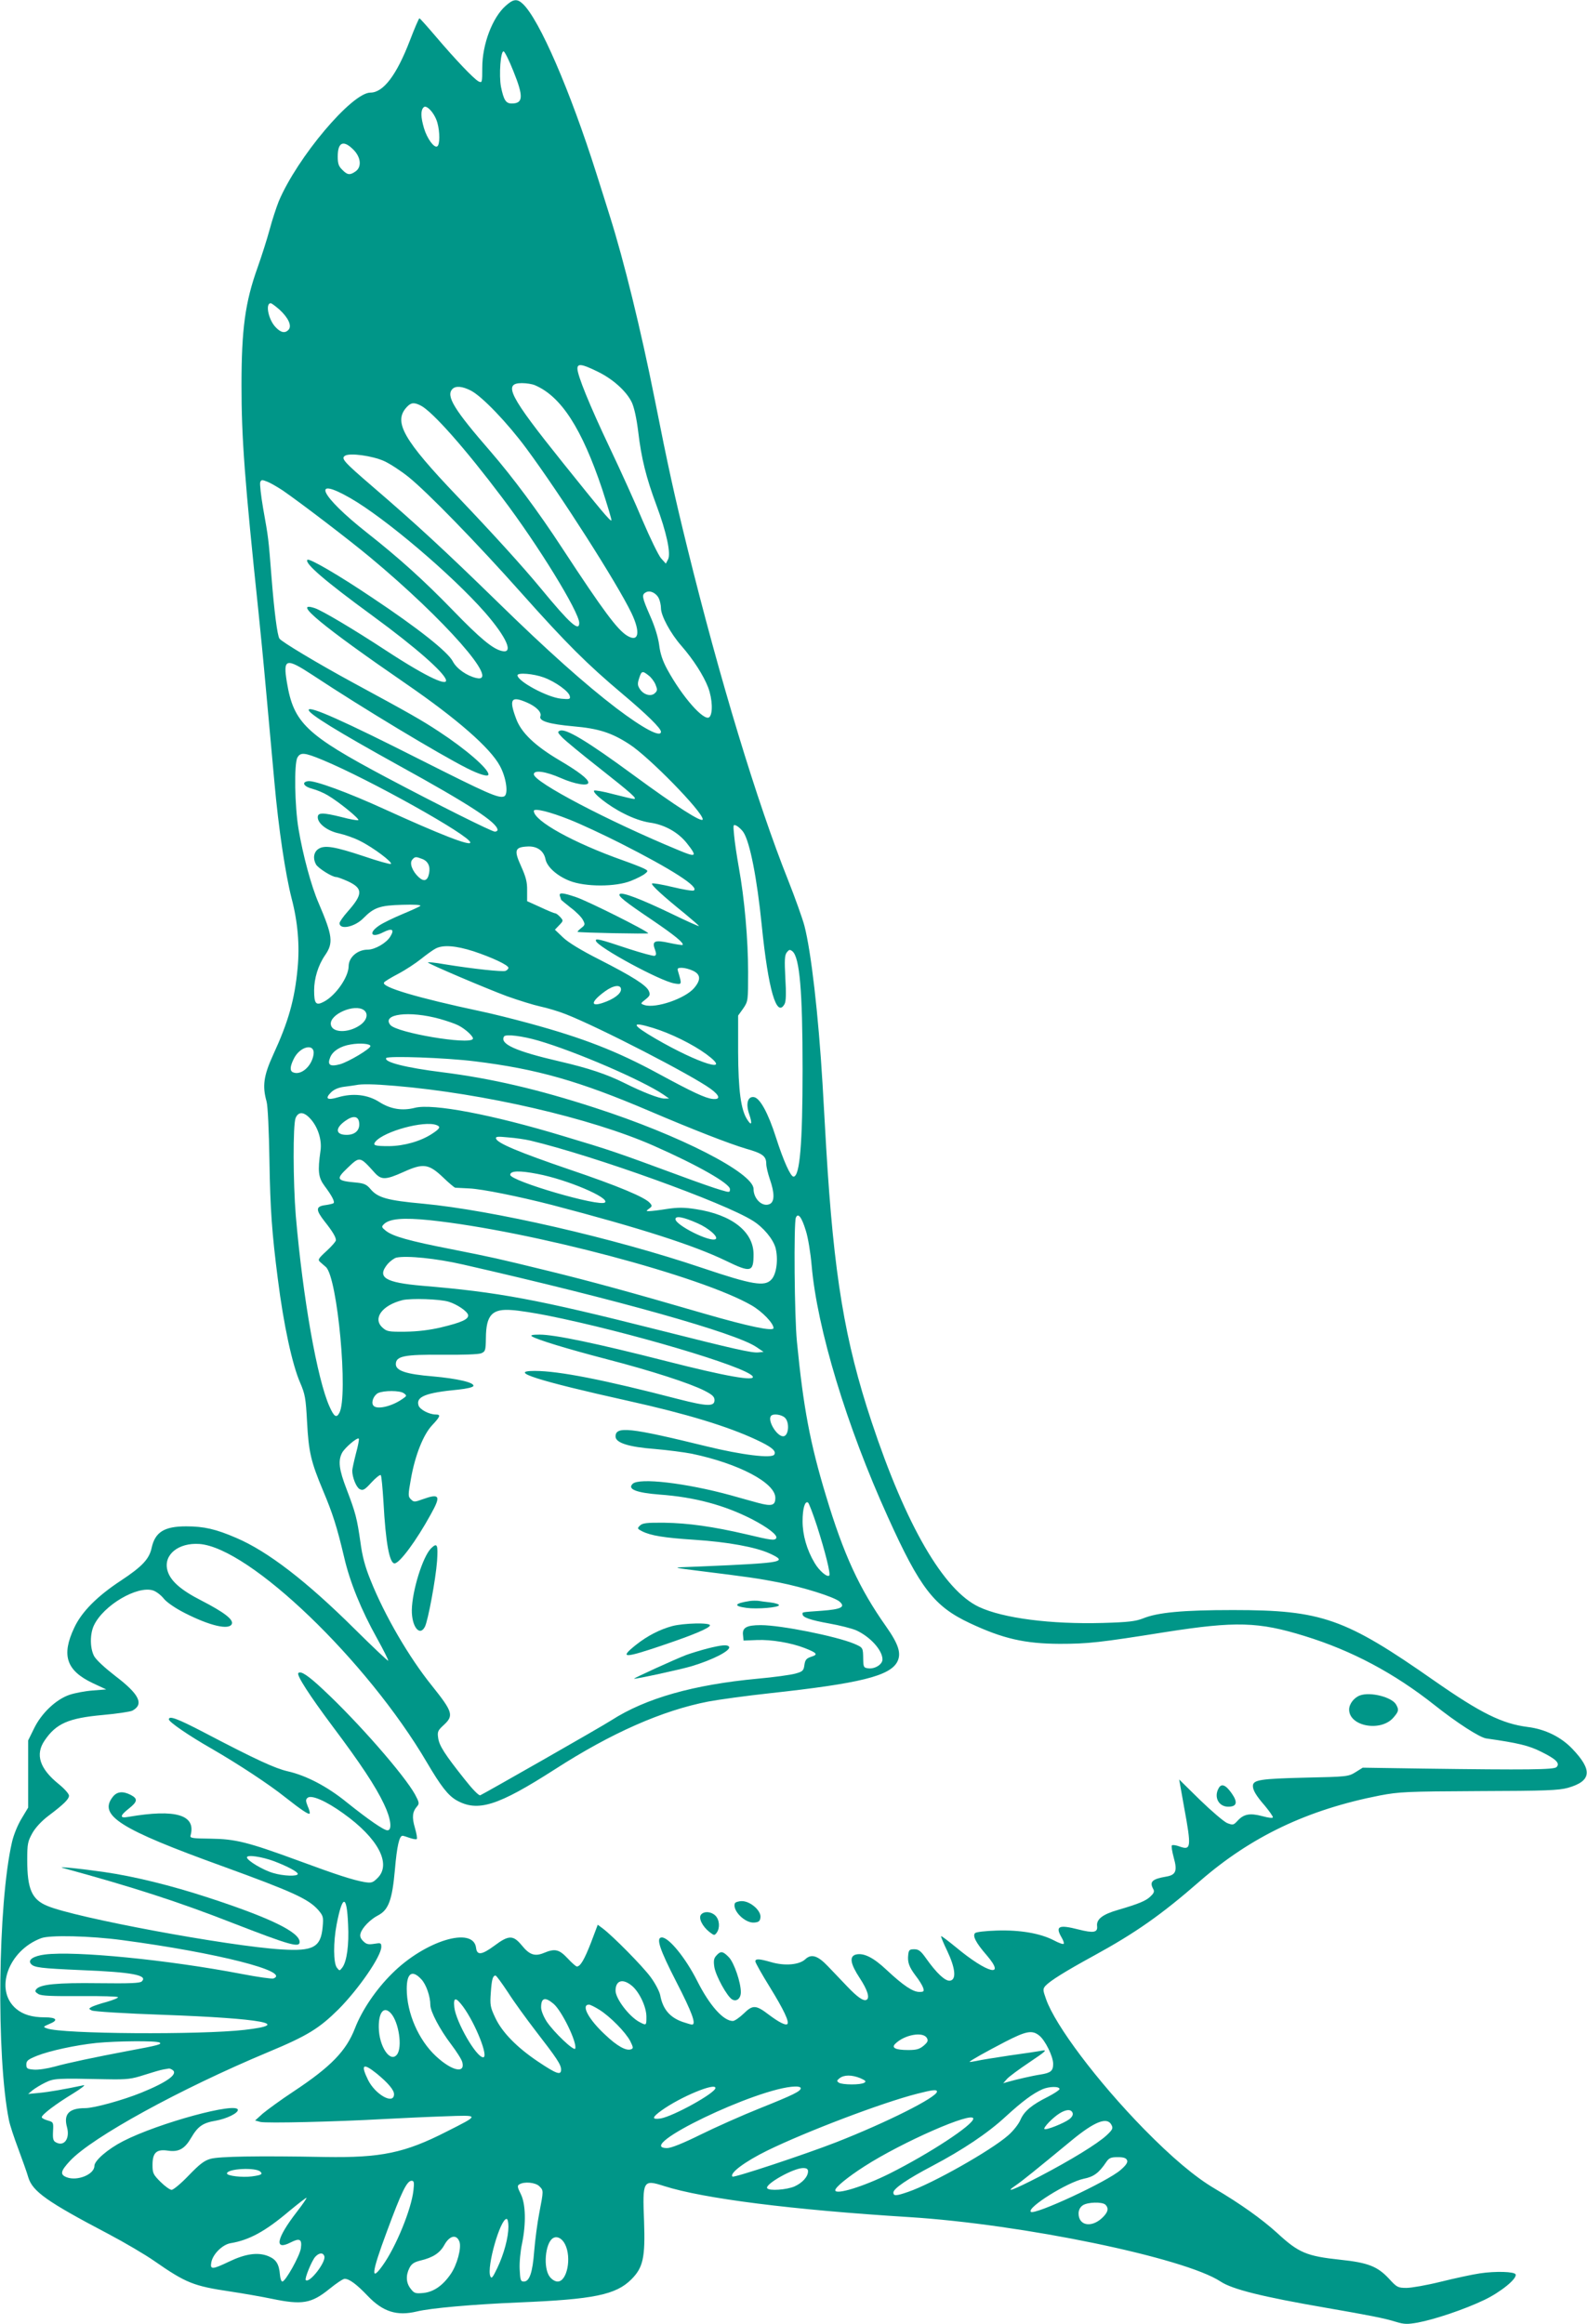 <?xml version="1.0" standalone="no"?>
<!DOCTYPE svg PUBLIC "-//W3C//DTD SVG 20010904//EN"
 "http://www.w3.org/TR/2001/REC-SVG-20010904/DTD/svg10.dtd">
<svg version="1.0" xmlns="http://www.w3.org/2000/svg"
 width="874pt" height="1280pt" viewBox="0 0 874 1280"
 preserveAspectRatio="xMidYMid meet">
<g transform="translate(0,1280) scale(0.1,-0.1)"
fill="#009688" stroke="none">
<path d="M2785 12768 c-73 -64 -129 -212 -129 -340 0 -84 -1 -86 -21 -76 -26
14 -128 121 -235 247 -47 55 -87 100 -90 100 -3 1 -27 -55 -53 -123 -73 -190
-146 -286 -217 -286 -102 0 -403 -357 -505 -599 -13 -33 -36 -102 -50 -155
-14 -52 -44 -146 -66 -208 -69 -192 -89 -340 -89 -650 0 -291 17 -521 94
-1253 8 -77 27 -268 41 -425 14 -157 35 -384 46 -505 23 -259 61 -510 95 -643
34 -129 45 -258 33 -384 -16 -173 -51 -296 -135 -478 -52 -114 -60 -171 -36
-256 7 -25 13 -157 16 -330 4 -261 14 -399 46 -647 32 -255 80 -474 123 -572
27 -63 31 -84 38 -215 9 -167 21 -219 88 -379 53 -126 76 -197 116 -366 32
-139 95 -293 181 -447 36 -65 64 -121 62 -124 -3 -2 -85 76 -184 174 -266 264
-479 428 -652 502 -113 49 -179 64 -277 64 -121 0 -171 -32 -190 -119 -13 -61
-53 -103 -168 -179 -131 -86 -217 -172 -258 -260 -72 -152 -44 -236 101 -305
l75 -35 -75 -6 c-41 -3 -99 -14 -128 -24 -73 -25 -153 -100 -194 -184 l-33
-67 0 -185 0 -185 -36 -60 c-21 -34 -44 -90 -53 -130 -78 -339 -87 -1182 -17
-1530 5 -27 29 -99 52 -160 22 -60 48 -131 55 -157 24 -77 102 -133 441 -311
89 -47 203 -114 253 -149 174 -121 216 -138 419 -168 73 -11 175 -29 228 -40
168 -35 218 -26 318 55 37 30 74 55 83 55 26 0 67 -31 127 -94 84 -88 161
-112 270 -86 79 19 305 39 565 50 411 17 532 42 617 127 65 65 77 120 70 320
-9 225 -6 231 110 194 215 -69 705 -131 1348 -171 624 -39 1519 -224 1717
-355 65 -43 229 -84 583 -145 236 -41 319 -57 383 -77 46 -14 63 -14 120 -4
92 17 259 73 367 125 88 42 180 116 172 140 -5 16 -111 19 -197 6 -41 -6 -138
-27 -215 -46 -76 -19 -162 -34 -189 -34 -47 0 -53 3 -96 50 -63 68 -115 89
-268 105 -187 20 -230 38 -349 148 -85 77 -203 161 -342 243 -109 64 -237 172
-392 330 -257 263 -487 569 -538 714 -18 50 -18 56 -4 73 26 28 107 79 268
167 230 126 371 225 584 411 282 245 592 393 991 471 107 20 144 22 545 24
367 1 439 4 490 18 130 37 137 97 24 215 -62 65 -149 108 -245 120 -142 18
-260 77 -514 254 -493 345 -620 390 -1110 390 -276 0 -414 -13 -495 -46 -41
-16 -80 -21 -221 -25 -287 -8 -550 26 -682 88 -195 91 -403 450 -592 1020
-148 446 -208 806 -250 1510 -5 96 -15 254 -20 350 -23 385 -63 730 -100 872
-11 41 -51 153 -89 249 -172 431 -378 1111 -555 1829 -73 297 -105 442 -181
825 -76 381 -169 759 -245 1000 -10 33 -44 140 -75 238 -145 458 -315 851
-406 936 -31 29 -52 27 -94 -11z m42 -359 c57 -141 55 -179 -9 -179 -32 0 -44
19 -59 92 -12 64 -2 201 15 195 6 -2 30 -50 53 -108z m-418 -286 c14 -51 14
-120 -1 -129 -17 -11 -56 43 -73 100 -18 61 -19 98 -2 115 16 17 62 -34 76
-86z m-463 -147 c42 -42 47 -96 12 -120 -31 -22 -45 -20 -73 9 -20 19 -25 34
-25 73 0 79 31 93 86 38z m-407 -881 c48 -44 69 -88 51 -110 -19 -22 -43 -18
-72 13 -40 41 -58 132 -27 132 5 0 26 -16 48 -35z m1749 -340 c86 -41 162
-109 192 -172 13 -29 26 -88 35 -162 17 -144 43 -250 100 -403 56 -150 81
-267 64 -299 l-12 -23 -27 30 c-14 17 -59 109 -100 205 -40 96 -122 277 -182
403 -111 234 -178 399 -178 436 0 29 24 26 108 -15z m-341 -77 c144 -62 257
-238 369 -571 30 -93 54 -171 51 -173 -6 -6 -59 58 -266 316 -296 369 -333
440 -227 440 25 0 58 -5 73 -12z m-354 -29 c62 -32 201 -177 306 -319 188
-254 500 -743 578 -905 52 -108 41 -165 -23 -126 -54 33 -131 136 -357 481
-133 204 -275 394 -396 534 -200 230 -247 306 -209 344 18 18 54 15 101 -9z
m-275 -83 c65 -34 244 -236 447 -506 198 -261 425 -631 425 -691 0 -50 -52 -3
-212 191 -99 120 -259 296 -457 504 -301 315 -356 413 -281 494 24 26 41 27
78 8z m-203 -305 c33 -15 94 -55 135 -88 103 -83 375 -362 625 -643 245 -275
359 -388 550 -549 139 -117 215 -192 215 -211 0 -34 -98 18 -247 131 -169 129
-378 315 -655 586 -287 280 -446 427 -687 634 -158 136 -174 154 -151 169 26
17 150 0 215 -29z m-558 -162 c96 -66 366 -272 481 -368 411 -342 723 -697
585 -665 -52 12 -108 51 -129 91 -27 53 -194 185 -445 352 -184 124 -346 218
-356 208 -18 -18 97 -117 357 -307 500 -366 555 -506 75 -192 -177 116 -350
219 -392 233 -129 42 44 -101 502 -416 282 -194 465 -354 518 -453 36 -66 48
-158 23 -168 -30 -12 -92 16 -461 202 -421 213 -615 300 -615 274 0 -21 159
-119 495 -305 394 -217 545 -316 545 -356 0 -5 -7 -9 -15 -9 -17 0 -317 150
-598 299 -442 235 -510 300 -547 523 -22 132 -6 137 142 40 275 -182 696 -435
848 -512 71 -36 120 -50 120 -35 0 31 -124 139 -274 237 -94 62 -159 99 -471
268 -197 107 -395 226 -406 243 -12 18 -29 151 -44 342 -17 216 -16 207 -46
376 -12 70 -19 134 -16 143 6 15 10 15 42 2 19 -8 56 -30 82 -47z m372 -42
c192 -110 560 -423 742 -630 120 -138 160 -229 92 -212 -50 12 -119 69 -268
223 -162 167 -295 287 -475 429 -256 202 -311 316 -91 190z m1700 -554 c6 -13
11 -37 11 -52 0 -42 53 -140 112 -207 67 -77 122 -163 148 -230 24 -64 27
-146 6 -164 -29 -23 -148 111 -231 263 -26 48 -39 87 -45 136 -6 43 -24 102
-50 160 -45 103 -47 116 -23 129 23 13 58 -4 72 -35z m-57 -423 c14 -10 31
-33 38 -50 11 -27 11 -34 -3 -47 -21 -21 -62 -10 -83 22 -13 20 -14 30 -4 60
13 41 18 42 52 15z m-577 -11 c65 -24 138 -77 143 -103 4 -17 -2 -18 -47 -14
-76 7 -241 96 -241 129 0 16 88 9 145 -12z m-93 -138 c51 -22 83 -54 74 -76
-9 -26 49 -43 181 -55 139 -12 211 -35 308 -98 107 -68 405 -373 405 -414 0
-23 -145 70 -382 244 -252 185 -371 257 -404 244 -15 -6 -14 -10 12 -37 16
-17 108 -93 205 -169 180 -142 211 -170 190 -170 -7 0 -57 12 -112 26 -55 15
-103 23 -107 20 -12 -12 82 -86 163 -126 50 -26 103 -44 142 -50 82 -11 157
-53 205 -113 60 -76 54 -81 -48 -38 -384 159 -794 374 -794 417 0 25 65 16
149 -21 77 -34 151 -46 151 -25 0 20 -54 61 -159 123 -135 80 -211 152 -239
230 -40 107 -27 126 60 88z m-1126 -316 c256 -106 814 -418 814 -455 0 -21
-168 45 -471 183 -201 92 -386 160 -422 155 -38 -5 -25 -30 23 -42 26 -7 64
-23 85 -36 63 -37 180 -133 168 -137 -6 -2 -47 5 -91 17 -105 26 -132 26 -132
-1 0 -35 54 -76 118 -89 31 -7 84 -25 116 -42 71 -35 184 -120 168 -126 -6 -2
-71 16 -144 41 -165 55 -220 64 -254 42 -26 -17 -32 -52 -14 -85 11 -21 89
-70 111 -70 8 0 37 -11 66 -24 83 -39 82 -71 -2 -166 -25 -28 -45 -57 -45 -64
0 -39 85 -21 132 28 57 58 91 70 213 73 65 2 105 0 100 -6 -6 -5 -50 -25 -98
-45 -48 -20 -106 -48 -127 -62 -64 -42 -46 -73 21 -38 48 24 63 16 39 -23 -21
-36 -85 -73 -125 -73 -56 0 -105 -42 -105 -92 -1 -59 -70 -159 -135 -194 -45
-24 -55 -13 -55 62 0 65 22 138 60 193 47 68 42 107 -35 287 -41 94 -87 266
-111 409 -21 124 -25 360 -6 393 17 30 39 28 138 -13z m1361 -329 c61 -24 187
-83 280 -130 282 -143 435 -241 404 -260 -6 -4 -59 5 -117 19 -59 14 -110 23
-113 19 -7 -7 61 -69 181 -166 42 -35 77 -65 77 -68 1 -3 -67 27 -149 67 -168
81 -275 122 -287 109 -11 -10 26 -40 182 -145 122 -83 174 -126 164 -135 -2
-2 -35 3 -72 11 -81 18 -98 11 -80 -36 8 -23 8 -31 -2 -35 -7 -2 -70 15 -141
38 -167 56 -187 60 -182 44 11 -35 354 -221 432 -234 42 -7 42 -7 21 64 -6 19
-4 22 20 22 15 0 42 -7 61 -16 43 -20 45 -50 7 -95 -49 -58 -211 -114 -274
-94 -23 8 -23 8 6 31 25 20 27 26 18 47 -15 32 -89 79 -273 173 -99 50 -171
94 -199 121 l-45 43 24 25 c23 24 23 25 5 45 -10 11 -22 20 -27 20 -5 0 -42
15 -82 34 l-73 33 0 59 c1 46 -7 75 -33 133 -40 88 -35 105 32 109 54 4 92
-22 102 -69 8 -43 64 -93 133 -120 86 -34 254 -34 338 0 33 13 68 31 78 40 17
14 17 16 -7 28 -14 7 -65 27 -113 44 -274 97 -493 218 -493 273 0 17 87 -4
197 -48z m957 -69 c36 -54 75 -254 101 -512 36 -356 82 -515 126 -434 8 15 9
59 4 143 -5 98 -4 125 8 141 13 16 17 17 31 6 40 -33 56 -220 56 -651 0 -406
-15 -590 -50 -590 -16 0 -55 86 -96 214 -44 138 -89 219 -122 224 -34 5 -46
-36 -26 -94 18 -53 13 -67 -10 -31 -36 53 -50 163 -51 373 l0 201 28 39 c27
40 27 42 27 201 0 179 -20 405 -51 575 -11 62 -23 142 -26 177 -6 62 -6 63 16
52 11 -7 27 -22 35 -34z m-1770 -147 c33 -12 47 -41 39 -80 -8 -41 -28 -48
-58 -20 -34 32 -51 76 -35 95 15 18 20 18 54 5z m284 -509 c102 -34 192 -76
192 -91 0 -6 -7 -13 -16 -17 -18 -6 -177 11 -332 36 -56 10 -99 14 -95 10 15
-13 319 -142 434 -185 64 -23 148 -49 185 -57 38 -8 101 -27 139 -42 184 -72
695 -336 798 -411 52 -38 57 -61 11 -56 -39 4 -110 37 -296 138 -230 125 -415
197 -712 278 -88 24 -208 54 -266 66 -352 75 -551 134 -535 159 3 6 38 27 78
48 40 21 96 58 126 82 30 24 66 50 80 57 41 22 112 16 209 -15z m812 -210 c0
-24 -40 -54 -100 -74 -72 -24 -65 8 14 65 46 33 86 37 86 9z m-1416 -114 c27
-20 16 -58 -23 -84 -65 -44 -153 -41 -159 5 -8 56 131 116 182 79z m417 -48
c39 -11 86 -27 103 -36 40 -20 87 -64 80 -75 -21 -33 -418 34 -454 77 -50 61
104 80 271 34z m1175 -50 c98 -30 219 -90 293 -144 153 -113 -40 -54 -279 85
-134 78 -138 97 -14 59z m-631 -70 c206 -60 574 -219 690 -298 l30 -21 -26 0
c-29 0 -121 36 -219 85 -98 49 -200 83 -360 120 -242 56 -329 96 -304 137 9
14 100 3 189 -23z m-925 -30 c0 -15 -119 -86 -167 -100 -56 -15 -72 -4 -54 39
14 34 56 61 113 70 50 9 108 4 108 -9z m-314 -51 c-12 -63 -69 -111 -111 -94
-19 7 -19 30 2 73 35 74 123 91 109 21z m889 -33 c342 -42 574 -108 965 -275
239 -102 437 -179 528 -206 92 -26 112 -41 112 -84 0 -15 9 -53 20 -85 26 -75
26 -121 1 -135 -40 -21 -91 26 -91 82 0 88 -406 296 -873 447 -314 102 -572
162 -842 196 -201 25 -322 56 -308 78 8 13 329 2 488 -18z m-440 -135 c487
-41 1078 -177 1423 -329 245 -108 422 -209 422 -240 0 -19 -2 -19 -52 -4 -29
8 -129 43 -223 78 -358 132 -378 139 -645 219 -390 118 -717 180 -815 155 -70
-18 -135 -7 -196 32 -64 41 -145 50 -227 26 -60 -18 -74 -8 -39 27 16 16 41
27 73 31 27 3 56 8 64 9 31 7 98 6 215 -4z m-465 -182 c41 -45 64 -117 55
-176 -16 -113 -12 -147 23 -194 39 -52 57 -86 49 -94 -3 -3 -24 -8 -46 -11
-53 -7 -53 -26 -3 -90 43 -54 62 -86 62 -103 0 -7 -23 -33 -51 -59 -47 -43
-50 -49 -35 -62 9 -8 23 -20 31 -27 64 -58 124 -710 74 -803 -16 -30 -29 -22
-54 34 -68 150 -147 599 -186 1052 -15 185 -16 501 -1 538 16 37 46 35 82 -5z
m268 -21 c5 -41 -22 -67 -69 -67 -62 0 -65 37 -6 78 42 30 71 26 75 -11z m426
-13 c24 -9 20 -19 -23 -47 -63 -42 -155 -68 -238 -69 -80 0 -92 4 -75 25 48
57 268 117 336 91z m515 -85 c353 -84 1069 -342 1227 -442 58 -36 111 -100
125 -149 16 -62 6 -145 -23 -175 -37 -40 -104 -29 -383 65 -486 164 -1153 317
-1535 353 -198 18 -250 33 -290 81 -20 24 -35 31 -75 35 -112 10 -117 18 -52
80 69 66 68 66 150 -25 37 -41 60 -41 160 4 108 49 138 45 217 -30 32 -31 62
-56 67 -57 4 0 40 -2 78 -4 69 -3 272 -44 455 -91 489 -128 784 -223 959 -308
136 -66 151 -63 151 36 0 125 -120 219 -318 249 -64 10 -99 10 -159 1 -43 -7
-87 -12 -97 -12 -19 0 -19 0 -1 14 17 12 17 16 5 30 -26 32 -177 95 -446 186
-275 94 -394 144 -402 169 -4 12 8 13 68 7 40 -3 93 -11 119 -17z m41 -184
c163 -31 398 -131 372 -157 -27 -27 -522 118 -522 152 0 23 52 24 150 5z
m1478 -313 c12 -37 26 -122 32 -192 30 -346 192 -883 420 -1385 177 -392 255
-492 451 -584 183 -86 303 -113 494 -114 157 0 221 7 585 65 385 60 510 57
765 -22 260 -80 494 -205 715 -380 122 -97 249 -179 285 -184 175 -25 235 -39
304 -74 81 -40 104 -63 83 -84 -14 -14 -153 -16 -737 -8 l-330 5 -40 -25 c-39
-24 -46 -25 -280 -30 -244 -6 -285 -12 -285 -46 0 -23 18 -54 67 -110 23 -28
43 -56 43 -62 0 -6 -21 -4 -58 6 -68 18 -102 12 -136 -25 -23 -25 -26 -25 -58
-13 -18 8 -85 65 -149 127 l-115 113 27 -152 c41 -222 39 -240 -25 -217 -19 7
-38 10 -42 6 -4 -3 1 -33 10 -67 21 -74 12 -96 -42 -105 -76 -13 -92 -28 -72
-66 9 -15 6 -24 -13 -42 -24 -25 -66 -42 -182 -76 -83 -24 -118 -51 -113 -89
4 -35 -20 -39 -103 -18 -109 28 -129 18 -92 -45 9 -15 14 -31 11 -34 -3 -4
-28 5 -54 19 -75 39 -187 58 -314 54 -64 -2 -114 -8 -120 -14 -15 -15 4 -53
64 -122 109 -127 4 -100 -168 43 -44 36 -81 64 -83 62 -2 -2 13 -39 34 -82 45
-95 51 -158 15 -163 -26 -4 -74 41 -132 123 -29 41 -41 50 -65 50 -26 0 -30
-4 -33 -29 -5 -42 4 -68 41 -117 19 -24 37 -54 41 -66 6 -20 4 -23 -21 -23
-36 0 -89 36 -179 120 -74 70 -127 96 -170 86 -38 -10 -31 -51 21 -130 42 -64
56 -108 38 -119 -17 -10 -51 14 -108 74 -33 35 -80 84 -105 110 -57 60 -92 70
-125 39 -33 -31 -113 -38 -188 -16 -66 19 -87 20 -87 4 0 -7 36 -71 80 -142
77 -125 108 -191 96 -203 -9 -9 -48 11 -101 51 -72 55 -89 56 -139 7 -23 -22
-50 -41 -60 -41 -52 0 -128 85 -196 220 -64 127 -156 240 -195 240 -34 0 -13
-64 80 -245 86 -167 111 -235 86 -235 -5 0 -28 7 -52 15 -71 25 -109 71 -123
147 -4 20 -27 65 -53 100 -44 60 -209 227 -264 268 l-27 20 -37 -98 c-37 -95
-59 -132 -78 -132 -5 0 -28 20 -51 45 -47 50 -70 55 -130 30 -50 -21 -80 -11
-122 41 -48 58 -72 58 -152 -2 -68 -50 -95 -54 -100 -12 -14 122 -282 40 -463
-141 -90 -89 -166 -203 -204 -301 -48 -124 -131 -211 -338 -348 -70 -46 -146
-102 -170 -122 l-42 -38 29 -8 c33 -8 415 1 681 16 94 5 244 12 335 15 194 7
194 9 10 -84 -231 -118 -361 -145 -670 -140 -377 7 -582 3 -630 -10 -36 -10
-61 -30 -121 -92 -41 -43 -84 -79 -94 -79 -9 0 -37 20 -61 44 -40 40 -44 48
-44 93 0 68 22 88 84 79 60 -9 93 9 129 71 37 63 64 82 136 94 60 11 121 41
121 59 0 47 -438 -72 -632 -172 -84 -43 -158 -107 -158 -136 0 -47 -94 -85
-152 -63 -39 15 -35 34 18 91 122 130 606 396 1092 599 216 90 280 130 387
236 111 112 235 292 235 343 0 22 -3 23 -39 17 -32 -5 -43 -3 -61 15 -15 15
-19 28 -14 43 9 31 53 76 95 98 59 30 79 85 94 253 11 128 24 186 42 186 4 0
21 -5 40 -12 18 -6 35 -9 38 -6 4 3 -1 31 -10 62 -17 58 -14 88 12 118 13 15
12 22 -11 65 -59 107 -313 398 -505 577 -84 79 -125 106 -138 92 -11 -11 63
-125 187 -291 154 -205 239 -333 285 -431 38 -79 46 -144 19 -144 -20 0 -104
58 -224 154 -108 88 -224 148 -325 171 -70 16 -175 64 -463 215 -144 75 -192
93 -192 71 0 -14 109 -89 235 -161 147 -85 316 -196 406 -268 89 -70 128 -96
134 -90 3 3 -1 21 -10 40 -12 30 -12 38 -1 47 21 18 103 -18 197 -86 191 -136
266 -278 189 -355 -27 -27 -34 -29 -73 -23 -62 11 -150 39 -361 117 -283 104
-349 120 -486 122 -97 1 -114 3 -111 16 33 115 -80 149 -342 104 -49 -9 -48 6
3 46 48 38 50 54 10 75 -43 22 -76 19 -99 -11 -80 -102 38 -177 605 -382 388
-141 472 -180 526 -240 28 -33 30 -39 25 -94 -10 -112 -51 -135 -227 -124
-294 18 -1138 175 -1290 240 -85 35 -110 93 -110 253 0 90 3 102 29 149 18 31
52 67 88 94 85 64 113 92 113 111 0 10 -26 39 -57 64 -105 85 -130 163 -77
240 63 93 131 123 319 140 78 7 152 18 164 24 65 35 39 90 -94 191 -58 45
-106 89 -117 110 -23 44 -23 121 -1 168 52 111 239 221 326 193 18 -6 44 -26
59 -45 16 -20 62 -52 115 -79 139 -71 246 -96 260 -60 9 24 -43 64 -167 128
-116 59 -173 110 -188 167 -23 85 60 153 176 145 276 -20 924 -643 1253 -1203
77 -131 116 -181 162 -208 118 -67 228 -32 543 170 312 201 592 324 844 373
58 11 211 32 340 46 496 54 662 95 702 174 23 46 6 97 -63 195 -146 207 -233
395 -330 718 -88 290 -125 489 -160 848 -14 138 -18 654 -6 684 12 29 32 4 55
-72z m-596 41 c60 -26 117 -76 99 -87 -30 -19 -221 77 -221 110 0 20 43 12
122 -23z m-1474 17 c554 -59 1497 -309 1773 -470 58 -34 119 -98 119 -124 0
-20 -138 9 -383 80 -412 120 -630 179 -854 234 -294 72 -305 74 -535 120 -236
46 -323 71 -362 101 -24 19 -26 23 -13 36 31 32 107 38 255 23z m182 -244
c859 -196 1501 -377 1615 -454 l40 -27 -28 -3 c-35 -4 -132 18 -552 124 -669
169 -880 208 -1300 243 -205 18 -251 46 -190 120 14 16 36 32 48 35 57 12 219
-4 367 -38z m-79 -205 c48 -15 103 -53 107 -73 4 -23 -35 -41 -148 -68 -63
-15 -129 -23 -197 -24 -95 -1 -103 1 -128 24 -53 50 0 122 112 150 47 11 206
6 254 -9z m544 -76 c440 -88 1097 -282 1130 -335 18 -29 -147 0 -476 84 -384
98 -615 146 -697 146 -40 0 -53 -3 -42 -10 28 -18 195 -69 410 -125 247 -64
460 -133 540 -174 43 -22 55 -33 55 -52 0 -36 -40 -35 -200 6 -408 106 -657
155 -790 155 -153 0 16 -54 515 -165 320 -71 547 -140 705 -214 84 -39 112
-62 99 -82 -13 -22 -179 -2 -374 46 -421 103 -500 112 -500 54 0 -35 72 -58
217 -69 70 -6 162 -18 203 -26 258 -54 460 -160 460 -243 0 -42 -19 -48 -94
-28 -34 9 -101 28 -151 42 -248 68 -506 98 -541 63 -30 -29 20 -49 149 -59
193 -14 356 -58 507 -135 89 -46 144 -89 135 -105 -9 -14 -26 -12 -164 21
-185 43 -321 62 -453 64 -97 1 -120 -2 -134 -16 -15 -15 -15 -17 12 -31 48
-24 120 -36 289 -47 183 -12 336 -40 413 -75 96 -44 75 -50 -223 -65 -110 -5
-227 -10 -260 -11 -47 -1 -29 -5 85 -19 290 -36 337 -43 450 -65 140 -28 300
-79 332 -104 37 -31 12 -44 -99 -52 -114 -8 -103 -7 -103 -19 0 -17 41 -32
147 -51 57 -10 123 -27 147 -37 78 -35 146 -110 146 -161 0 -27 -41 -53 -77
-49 -26 3 -28 6 -29 48 -1 67 0 66 -51 88 -99 41 -402 102 -513 102 -79 0
-103 -14 -98 -55 l3 -30 75 3 c78 3 186 -15 261 -44 69 -27 76 -36 37 -48 -27
-9 -34 -17 -38 -46 -4 -31 -10 -36 -50 -47 -25 -7 -118 -20 -208 -28 -352 -33
-615 -107 -805 -229 -57 -37 -701 -404 -722 -413 -8 -3 -43 33 -87 89 -108
136 -140 185 -145 228 -5 33 -1 41 31 70 56 52 50 72 -65 216 -126 156 -261
388 -338 581 -30 73 -46 133 -56 210 -19 131 -26 160 -76 291 -42 109 -48 157
-25 201 15 28 84 87 92 78 3 -2 -4 -40 -16 -83 -11 -43 -20 -85 -20 -93 0 -37
22 -92 41 -102 18 -9 27 -5 65 37 24 26 47 44 51 40 4 -3 10 -70 15 -149 12
-223 33 -337 61 -337 27 0 119 123 200 271 57 102 49 116 -46 82 -44 -16 -48
-16 -64 0 -16 15 -16 23 0 112 23 131 69 246 118 297 44 47 48 58 19 58 -36 0
-88 27 -95 50 -15 48 39 70 219 87 47 5 81 13 83 20 7 19 -89 41 -224 53 -146
12 -203 31 -203 67 0 45 47 54 258 52 109 -1 197 2 212 8 23 10 25 15 26 84 1
127 34 163 144 154 36 -2 124 -16 195 -30z m-791 -428 c18 -13 17 -15 -10 -33
-61 -42 -144 -59 -159 -33 -12 18 4 55 27 67 32 15 121 15 142 -1z m2098 -134
c28 -25 22 -103 -9 -103 -36 0 -89 90 -66 113 12 13 56 7 75 -10z m177 -596
c47 -147 76 -265 68 -274 -12 -11 -56 27 -81 70 -43 72 -66 154 -66 229 0 70
13 114 30 103 5 -3 27 -61 49 -128z m-2990 -1847 c76 -29 131 -59 131 -70 0
-15 -80 -12 -136 5 -56 16 -144 69 -144 86 0 16 81 4 149 -21z m408 -347 c6
-114 -7 -206 -32 -239 -15 -19 -15 -19 -30 0 -19 26 -20 139 -1 238 32 165 56
166 63 1z m-1242 -88 c519 -69 929 -173 831 -211 -8 -3 -87 8 -175 25 -407 78
-916 128 -1084 107 -62 -8 -95 -29 -77 -51 17 -21 53 -25 280 -35 278 -11 366
-28 331 -62 -9 -10 -67 -12 -238 -10 -229 3 -321 -6 -343 -33 -9 -11 -6 -16
12 -27 17 -10 74 -12 231 -11 114 1 207 -2 207 -6 0 -5 -28 -16 -62 -26 -35
-9 -72 -22 -82 -27 -18 -10 -18 -11 -1 -20 10 -6 186 -17 392 -24 549 -20 720
-52 450 -83 -241 -28 -1008 -23 -1088 8 -23 8 -23 9 14 25 50 20 39 36 -26 36
-70 0 -120 15 -158 47 -122 103 -44 321 138 389 47 18 270 13 448 -11z m1645
-215 c27 -28 50 -95 50 -142 0 -36 53 -136 114 -216 31 -41 59 -85 62 -99 17
-65 -58 -48 -145 33 -96 89 -161 238 -161 371 0 87 30 107 80 53z m478 -73
c33 -52 101 -145 150 -209 119 -154 142 -188 142 -216 0 -33 -25 -24 -128 45
-116 78 -197 161 -234 240 -28 59 -30 71 -25 139 5 73 11 94 26 94 5 0 35 -42
69 -93z m683 36 c41 -35 79 -116 79 -170 0 -48 0 -49 -38 -29 -57 30 -132 129
-132 173 0 57 40 69 91 26z m-930 -115 c69 -95 141 -278 110 -278 -38 0 -149
193 -159 275 -6 58 8 58 49 3z m497 17 c46 -38 131 -214 120 -247 -6 -17 -120
92 -158 150 -17 27 -30 59 -30 77 0 53 22 59 68 20z m254 -34 c60 -38 144
-124 169 -172 17 -35 18 -40 4 -45 -26 -10 -76 17 -142 80 -92 85 -135 166
-89 166 6 0 33 -13 58 -29z m-1149 -19 c43 -48 64 -185 34 -226 -37 -50 -100
43 -101 149 -1 85 29 119 67 77z m3570 -122 c33 -26 77 -115 77 -156 0 -39
-13 -50 -70 -59 -41 -6 -137 -28 -185 -42 l-20 -6 20 23 c11 13 67 54 125 93
88 59 99 69 70 64 -19 -4 -100 -16 -180 -27 -80 -12 -162 -25 -182 -30 -21 -4
-38 -7 -38 -5 0 5 89 55 197 111 115 59 147 65 186 34z m-619 -13 c9 -15 6
-23 -17 -43 -23 -19 -39 -24 -85 -24 -70 0 -94 12 -72 34 50 50 152 69 174 33z
m-4225 -26 c14 -9 -6 -15 -174 -46 -180 -34 -332 -66 -403 -86 -40 -11 -91
-19 -115 -17 -37 3 -42 6 -42 28 0 21 9 28 58 48 70 28 214 59 328 71 113 11
331 13 348 2z m1196 -171 c62 -51 95 -90 95 -113 0 -60 -102 -4 -143 78 -42
86 -28 96 48 35z m-1126 21 c35 -22 -26 -67 -171 -126 -101 -41 -260 -85 -309
-85 -89 0 -120 -33 -100 -105 17 -62 -15 -108 -60 -84 -16 8 -19 19 -17 61 3
50 2 51 -29 60 -18 5 -33 13 -33 18 0 14 76 72 170 129 47 29 74 50 60 47
-104 -22 -190 -37 -243 -42 l-62 -6 25 21 c14 11 45 30 70 42 48 23 58 24 340
18 111 -2 134 1 205 24 44 14 91 28 105 30 14 2 27 5 30 5 3 1 11 -2 19 -7z
m3789 -46 c29 -13 34 -18 22 -25 -20 -13 -121 -12 -140 0 -13 9 -12 12 4 25
25 19 67 19 114 0z m-798 -54 c0 -28 -232 -156 -302 -168 -50 -7 -48 6 5 44
104 75 297 155 297 124z m470 -1 c0 -17 -41 -37 -223 -110 -98 -39 -246 -105
-329 -146 -97 -48 -162 -74 -184 -74 -192 0 498 333 704 339 17 1 32 -3 32 -9z
m1425 -5 c0 -5 -28 -24 -63 -42 -90 -45 -131 -79 -152 -127 -10 -24 -40 -62
-69 -87 -95 -83 -415 -264 -549 -310 -66 -23 -82 -24 -82 -4 0 22 78 75 215
147 165 87 305 180 404 272 91 83 148 126 202 150 37 16 94 17 94 1z m-675
-14 c0 -31 -277 -170 -555 -279 -172 -67 -564 -197 -571 -189 -18 18 67 82
191 143 217 106 633 264 825 313 86 22 110 25 110 12z m747 -117 c4 -11 -3
-23 -18 -35 -29 -22 -129 -62 -137 -54 -8 7 46 63 83 86 37 23 64 24 72 3z
m-547 -32 c0 -34 -241 -192 -460 -302 -144 -72 -300 -120 -300 -92 0 16 68 72
160 131 206 133 600 306 600 263z m761 -34 c10 -19 7 -26 -27 -58 -51 -47
-196 -136 -370 -227 -143 -74 -199 -95 -128 -47 36 25 103 79 303 244 128 106
198 134 222 88z m86 -195 c5 -12 -6 -28 -35 -53 -70 -63 -475 -251 -495 -231
-23 23 201 163 291 182 56 11 84 32 125 93 15 22 26 26 63 26 33 0 46 -5 51
-17z m-4773 -63 c14 -14 5 -19 -47 -26 -52 -7 -137 3 -137 16 0 27 159 35 184
10z m3016 2 c0 -29 -30 -63 -74 -83 -43 -19 -141 -26 -151 -10 -13 22 144 111
198 111 19 0 27 -5 27 -18z m-2173 -104 c-11 -104 -97 -314 -170 -415 -67 -94
-61 -40 22 183 83 225 112 284 138 284 13 0 15 -9 10 -52z m693 22 c24 -24 24
-22 0 -147 -11 -56 -23 -150 -28 -210 -9 -119 -26 -168 -57 -168 -18 0 -20 8
-23 67 -2 37 4 101 13 142 23 112 20 219 -7 273 -19 38 -20 46 -8 53 27 17 89
11 110 -10z m-1335 -141 c-113 -146 -127 -216 -35 -169 51 26 64 19 57 -32 -6
-42 -85 -183 -102 -183 -6 0 -11 16 -13 35 -5 62 -21 87 -65 105 -57 23 -126
13 -217 -31 -92 -44 -104 -44 -96 -2 9 45 61 96 105 104 104 17 193 66 325
178 50 41 92 74 94 72 2 -2 -22 -37 -53 -77z m4453 39 c21 -21 13 -45 -23 -77
-59 -51 -125 -36 -125 29 0 18 8 34 22 44 26 19 109 21 126 4z m-3288 -121 c0
-58 -24 -149 -61 -227 -26 -54 -32 -62 -39 -45 -20 52 55 315 90 315 6 0 10
-19 10 -43z m-270 -82 c13 -33 -13 -129 -48 -179 -44 -64 -94 -98 -150 -104
-44 -4 -51 -2 -70 23 -26 32 -28 74 -7 115 11 22 26 32 58 40 72 17 110 42
135 88 28 50 66 59 82 17z m582 -15 c37 -74 11 -205 -41 -205 -14 0 -32 11
-44 27 -36 48 -25 182 17 211 22 15 51 1 68 -33z m-1326 -65 c12 -30 -82 -152
-102 -132 -8 7 33 107 52 128 21 23 43 25 50 4z"/>
<path d="M3084 7864 c3 -9 6 -17 6 -19 0 -1 24 -21 53 -44 30 -22 60 -53 67
-67 13 -24 13 -28 -9 -45 -13 -10 -22 -20 -20 -21 10 -5 389 -12 389 -8 0 11
-336 179 -397 199 -76 26 -97 27 -89 5z"/>
<path d="M7490 3463 c-33 -12 -60 -47 -60 -78 0 -93 176 -125 245 -43 28 33
30 41 14 70 -22 41 -141 72 -199 51z"/>
<path d="M6711 2951 c-27 -49 1 -101 53 -101 48 0 54 24 19 74 -33 47 -57 56
-72 27z"/>
<path d="M345 2513 c382 -104 639 -187 935 -303 317 -123 370 -138 370 -105 0
54 -162 133 -502 244 -207 68 -413 118 -573 141 -139 20 -263 32 -230 23z"/>
<path d="M4047 2318 c-15 -40 57 -111 107 -106 25 2 32 8 34 29 4 37 -56 89
-102 89 -19 0 -36 -6 -39 -12z"/>
<path d="M3861 2256 c-16 -19 7 -65 46 -96 26 -20 28 -20 40 -4 19 26 16 71
-7 94 -23 23 -62 26 -79 6z"/>
<path d="M3945 2030 c-14 -15 -16 -29 -11 -63 8 -49 71 -164 99 -179 25 -13
47 7 47 41 0 53 -37 162 -66 192 -33 34 -45 36 -69 9z"/>
<path d="M2374 4273 c-46 -46 -104 -233 -106 -340 -1 -91 43 -148 72 -92 17
32 60 264 67 362 6 91 1 103 -33 70z"/>
<path d="M4130 3983 c-86 -13 -94 -28 -19 -38 58 -8 179 2 179 15 0 5 -21 12
-47 15 -27 3 -57 7 -68 9 -11 1 -31 1 -45 -1z"/>
<path d="M3703 3845 c-70 -19 -138 -54 -201 -104 -94 -75 -67 -75 153 0 166
56 255 94 255 108 0 16 -145 12 -207 -4z"/>
<path d="M3895 3721 c-38 -10 -90 -26 -115 -35 -58 -22 -291 -128 -288 -131 4
-4 257 51 314 68 121 36 221 88 209 108 -9 13 -40 10 -120 -10z"/>
</g>
</svg>
